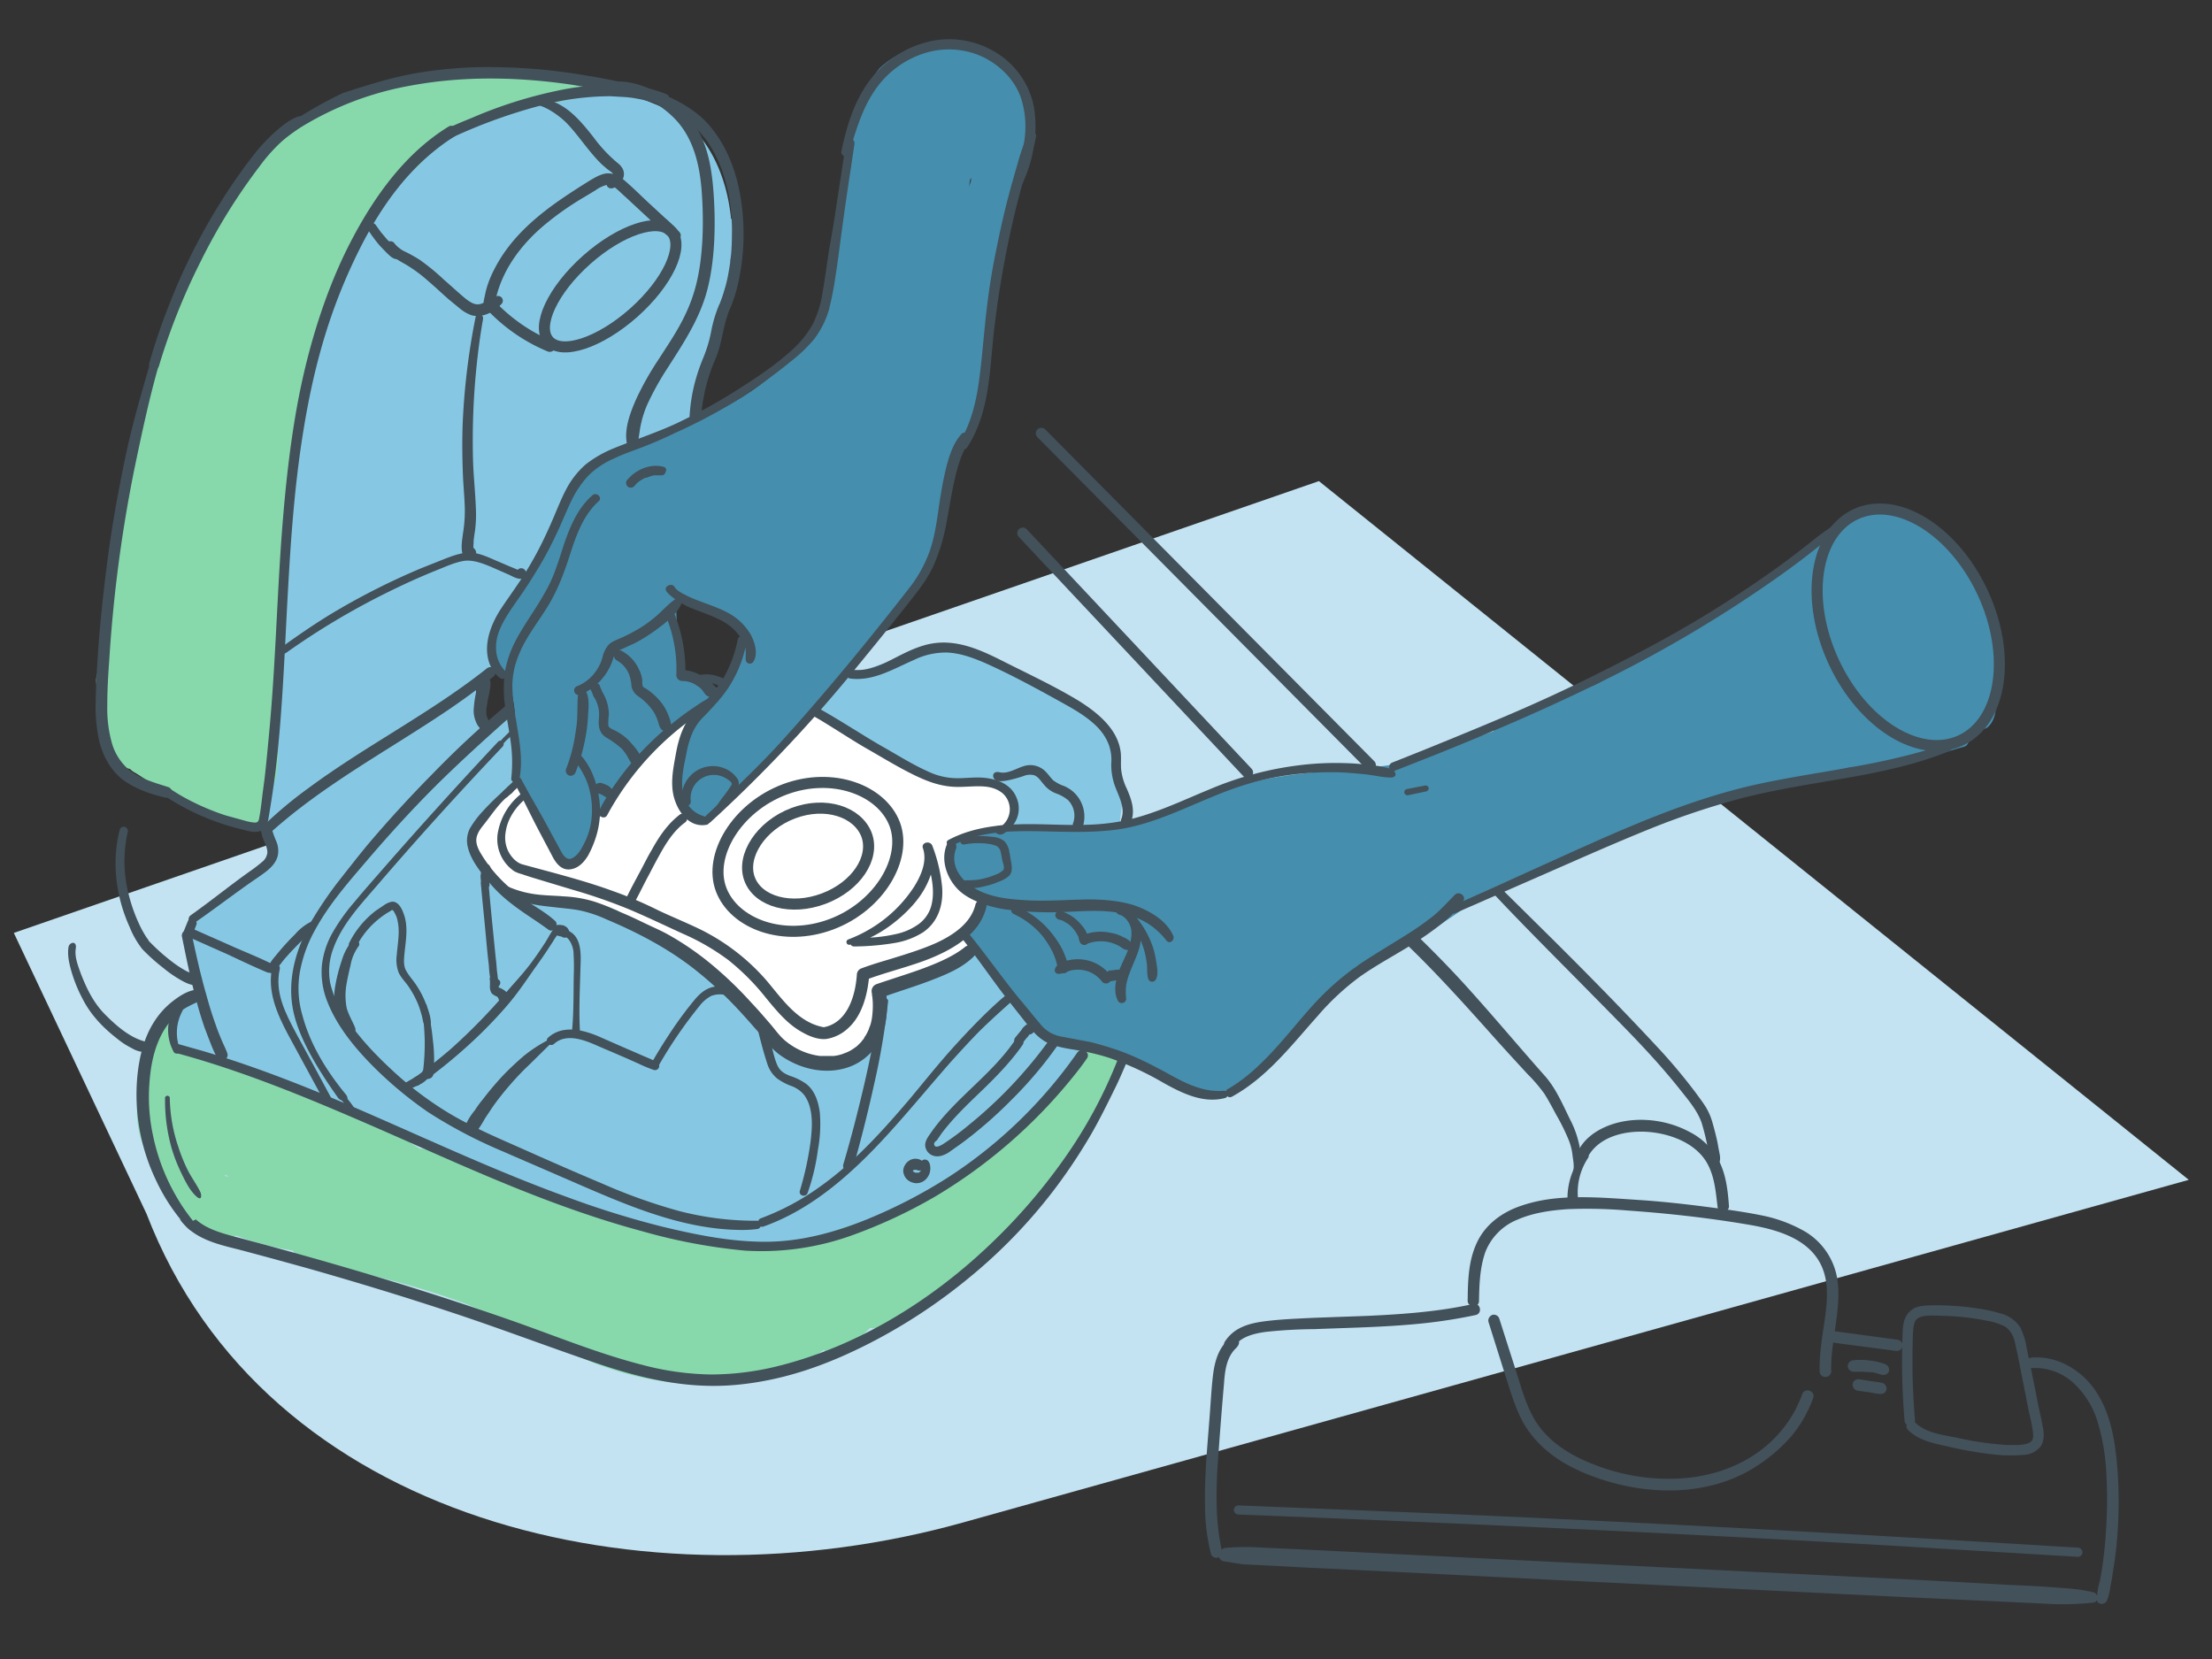 <svg xmlns="http://www.w3.org/2000/svg" viewBox="0 0 800 600"><rect x="0" y="0" width="800" height="600" fill="#333333" stroke="none"/><defs><style>.cls-1{fill:#c3e3f2;}.cls-2{fill:#86c8e4;}.cls-3{fill:#fff;}.cls-4{fill:#87d9ac;}.cls-5,.cls-9{fill:#458ead;}.cls-11,.cls-6,.cls-7,.cls-8{fill:#42515a;}.cls-10,.cls-11,.cls-7,.cls-8,.cls-9{stroke:#42515a;}.cls-10,.cls-7,.cls-8,.cls-9{stroke-miterlimit:10;}.cls-8{stroke-width:0.5px;}.cls-10,.cls-11,.cls-9{stroke-width:4px;}.cls-10{fill:none;}.cls-11{stroke-linecap:round;stroke-linejoin:round;}</style></defs><g id="Layer_11" data-name="Layer 11"><path class="cls-1" d="M53,439,5,337.4,477,174,791.6,426.7,348.4,550.6C233.3,582.8,95.9,550.5,53,439Z"/></g><g id="Layer_6" data-name="Layer 6"><path class="cls-2" d="M368.8,244.8c-11.6-5.1-15-11.4-27.9-10.6-16.9,2.3-51.7,18.6-82.4,22.5-19.1,2.4-36.7-7.1-47.3-5.8-31.3,2.6-38.3,26.5-39.1-3.9q22.1-17.1,42.8-35.8c14.2-11.2,24.8-26.1,28.6-44.1,4.3-3.1,5-11,6.2-15.9,2.9-16.3,8.6-31.2,12.6-47.1l1.2,1.5c1.4-9.1,2.9-18.2,4.2-27.3-1-.2-1.8.2-3.3.9-1.4-14.8-7.8-30.6-21.2-38.6-6.7-3.7-27.4-11.7-33.7-7.2-78-3.2-106.3,85.5-107.7,149.9q-3.3,39.1-4.3,78.4a4.5,4.5,0,0,0,2.5,4.2c.1,6.4-7.9,32.6-2.7,35.1,8.6,14.5-17.3,23.3-27.3,31-5.8,5.1,5.2,23.2-.2,28.9-1.8,1.9-3.9,2-6.1,1.2-.9,4.5-3.5,8.6-5,13.1s-3.4,9.5-3.8,14.4c28.8-10.9,70,11.8,99,22.2,23.8,21.4,58.7,34,89.8,35.3,43.6,8.2,87.1-.2,117.2-33.5,3.6-1.3,8.6-8.4,11.6-10.7,8.2,2.4,13.4-9.6,16.1-15.7,23.4-32,12.2-61.5,17.3-97.1C408.8,267,387.9,252.4,368.8,244.8Z"/></g><g id="Layer_3" data-name="Layer 3"><path class="cls-3" d="M365.2,286.6c-3.8-4.6-13.6-3.4-19.2-3.8h-1.8l-1-.2a10.9,10.9,0,0,1-.1-1.8,10.9,10.9,0,0,0-.1,1.8,24.5,24.5,0,0,1-3.7-.8l-3.1-1.1H336l-.7-.3-1.8-.9a68.5,68.5,0,0,1-6.9-4l-2.8-1.9c-.4-.3-1.4-.6-1.8-.9l-1.9-.9-1.8-1c-4.1-3.1-13.7-7.3-18-10.1-9.2-6-10.5-8.8-21.4-8s-22.1,2.7-31.4,8.9-17.8,16.9-24.8,26.2a163.2,163.2,0,0,0-9.7,13.8c-2.2,3.5-24.9-22.1-26.2-18.1-.4.1-16.4,18.3-16.7,18.6-1.8,2.1,12.8,30.5,35.4,22.6,1.5,4.5,7.4,2.6,11.8,3.7a33.1,33.1,0,0,0,5.5.7c8.4,4.4,16.7,9.2,24.8,14.1l7,5.7c3.7,3.1,7.3,6.4,10.7,9.8l4.5,4.7a1.3,1.3,0,0,0,.1.6c2.7,12,14.5,20.9,26.8,19.8a28.2,28.2,0,0,0,7-1.5c3.3.6,6.9-.3,8.5-3.6a11.3,11.3,0,0,0,.8-2.4l.7-.9a13.8,13.8,0,0,0,2.8-10.9,24.9,24.9,0,0,0-1.2-4.7c7-.8,19.4-4.4,24.7-9.5s13.4-8.4,16.5-13.3c5.1-8.2-4.1-12.9-1.9-16.5,3.2-5.4,7-10.8,9.1-16.8S369.1,291.3,365.2,286.6Z"/></g><g id="Lysere_blå" data-name="Lysere blå"><path class="cls-4" d="M389.3,381.6c-1.4,5.4-5.4,10.5-7.8,15.4a11.1,11.1,0,0,0-4.7,2.4L357.1,416c-5.7,4.9-11.3,10.2-17.5,14.5-12.6,8.6-28.3,10.1-41.9,16.5-7.2,3.4-13.2,4.9-21.4,4.4s-16.3-.8-24.2-2.5c-16.2-3.4-32.5-7.4-47.9-13.6s-32.2-16.5-50.1-19.7a9.3,9.3,0,0,0-2.3-.2,224.6,224.6,0,0,0-28.5-15.5c-11.7-5.1-24-8.8-36.4-12.4s-31.8-7-24-21.7c3.9-7.3-4.2,5.9-7.8,13.7-15.7,34.4,5.9,46,13.5,61.3,1.9,3.7,5,5,8,4.7a9.2,9.2,0,0,0,7.8,1.6l1.1-.2a107.5,107.5,0,0,0,20.4,5.4A8.4,8.4,0,0,0,111,456c18,3.8,35.9,7.9,53.2,14s32,15.2,48.4,22c26.8,11.2,60.5,13.1,85.3-3.7a8.1,8.1,0,0,0,10.6-1.7c2-2.2,4-4.3,6.2-6.3a7.7,7.7,0,0,0,5.7-1.3c35.4-23,73.3-51.3,84.9-94.4C408.4,373,392.5,370,389.3,381.6ZM81.6,425.4l-.3-.6,1.4.7Z"/><path class="cls-4" d="M214,28.7c-15.2-.8-30.5-4.4-45.6-2.8a13.5,13.5,0,0,0-9.4,1.4,4,4,0,0,0-1.2,1h-.2a51.9,51.9,0,0,0-18.7,3.3,11.7,11.7,0,0,0-3.6,2.1H135l-2.7.7-.8.3a10.7,10.7,0,0,0-4-.1c-20.9,3.4-36.6,22.5-44.6,40.9-9.1,11.6-15.7,25.5-20.7,38.7-9.1,24.1-13.4,49.9-18.7,75.1a19.4,19.4,0,0,0-.2,2.4l-1.2,5c-3.3,14.6-5.7,29.6-5.6,44.5a7.8,7.8,0,0,0-1.7,5.4,80.7,80.7,0,0,0,5.7,24.8v.2h.1l.9,2.2a7.6,7.6,0,0,0,5.5,4.3,7.2,7.2,0,0,0,1.9,1.4c8.1,4.9,15.9,12,25.1,14.4,1.6,1.3,4.1-.7,5.5.8,4.3,4.3,13.4,7.3,16.5,2.2,1.6-2.6,1-9.4,2-12.1a9.7,9.7,0,0,0,2.2-5.8l.4-5.7a8.6,8.6,0,0,0-.1-1.6c.2-7.6.5-15.1.7-22.7a11.1,11.1,0,0,0,.2-1.9q1.2-47.1,6.5-94.1c1-5.3,2-10.8,2.8-16.2a11.5,11.5,0,0,0,1.2-2.5c6-20.5,15-39.7,24.4-58.9A129.5,129.5,0,0,1,147,62.7l1.1-.6.4-.3a3.9,3.9,0,0,0,1-.8,4.6,4.6,0,0,0,2.2-1.3c2-2.2,2.2-4.2,4.3-6.2,1.4.9,5.1-4.6,6.9-5.6,16.7-8.5,34.2-9.3,52.3-13.9C220.5,32.6,219.1,29,214,28.7Z"/></g><g id="Mørkeblå"><path class="cls-5" d="M372.3,36.8C365.5,16.1,334.2,9,318,24.8c-10.6,13.3-13.2,29.6-12.4,46-2.8,18.6-2.8,42.7-18.1,55.6-10.9,15.7-31.8,24.7-50,31.5-21.2,5.1-27.4,12.6-38.2,34.9-6.3,16.6-30.1,35.2-16,52.5,5.1,12.5,2.4,26.1,4,39,5.6,7.3,7.4,14.8,11.6,23s11.8,6.4,14.3-1.4c2.1-3.7,0-8.9,2.8-11.9,7.5-12.4,30-31,36-38-7.2,8.3-6.9,20.1-7.7,30.2-.2,8.1,10.3,12.2,16,6.6,23.3-19.7,50.5-56.8,69.8-80.2,6.4-7.2,3.9,1,16.7-49.1,1.5-6,8.6-5.4,10.8-41.3C356,107.2,376.2,46.6,372.3,36.8ZM268.1,233.5c-.8,6.2-4.2,11.5-8.5,15.8-3.6-3.4-9-3.3-13-6.3-.4-9.7-2.4-17.3-2-26.5C253.3,221,272.8,220,268.1,233.5ZM351,65.9l-.6,1.7c.3-.9.2-2,.6-2.9S351.2,65.4,351,65.9Z"/><path class="cls-5" d="M719,262.9c5.2-4.8,2-15.7,1.2-21.7-1.2-9-2.3-17.8-5.1-26.5s-7.7-19.7-16.3-25.2-18-4.2-27.5-4.3c-1.3,1-2.6,0-3.8,1.1a9.2,9.2,0,0,0-2.6,5.3l-7,4.9-21.5,14.9c-6.8,4.7-13.7,9.4-20.8,13.7-5.4,3.3-12.9,5.8-17.5,10.5L584.9,242c-1.7.9-3,.4-3.7,2.2s-3.9,3.3-5.7,4l-29.7,11.5a11.8,11.8,0,0,0-5.7,4.8l-22.5,7.9a8.6,8.6,0,0,0-3.8,2.4A189.6,189.6,0,0,1,491,278c-15.8,1.3-32,2.2-47.1,7.5-7.6,2.6-14.7,6.5-22.4,9a106.1,106.1,0,0,1-22.4,4.6,177.7,177.7,0,0,1-27.3.1c-6.9-.5-13.5-.2-19.4,2.9-3.4.5-8.4,2.6-9.5,6.4s2.3,7.4,4.9,9.8h.1l.3.2a19.1,19.1,0,0,0,5.3,5.3l1.3.9c-.1.1-.1.3-.2.5h-.1l-.4.9c-.3.5.1,4.4-.1,4.9-3.6,2.4-6.2,3.5-3.4,8.5l2.3,3.9a8.5,8.5,0,0,0,3.7,3.6c2.5,4.3,5.7,9.1,8.3,13.6,4.2,7.5,9.1,12.2,16.9,15.3s14.4,3.6,21.6,5.3a40,40,0,0,1,11.3,4c3.3,2,6.2,4.7,9.5,6.6,17.3,10.1,32.2-2.7,43.1-15.5,7.6-8.9,14.6-18.9,23.4-26.8a179.7,179.7,0,0,0,42.8-23.9,11.5,11.5,0,0,0,2.7-2.7,577.5,577.5,0,0,1,53.6-21.7,9.1,9.1,0,0,0,5.2-4.3l8-2.7h.5l2.7-1,23.2-7.9c13.4-2.1,26.6-4.7,39.7-7.7,14,1.4,27.8-3.8,41.1-7.5,2.6-.7,1.3-3.7,3.9-4.4C713.5,263.9,717.6,264.2,719,262.9Z"/></g><g id="Layer_5" data-name="Layer 5"><path class="cls-6" d="M503.1,278.1a39.8,39.8,0,0,0-8.5-1.5q-4.1-.5-8.1-.6a105.8,105.8,0,0,0-16.9.8,120,120,0,0,0-32.2,8.7c-10,4.1-19.8,8.9-30.4,11.2s-20.6,1.6-31,1.4-22.8.2-33,5.7c-1.4.7-.1,2.9,1.3,2.1,9-4.8,19.2-5.4,29.1-5.3s20.5.8,30.7-.6,20.4-5.9,30.2-10.1c5-2.1,10-4.2,15.1-5.8a98.8,98.8,0,0,1,16.1-3.7,113.6,113.6,0,0,1,18.4-1.1c3.2.1,6.3.4,9.5.7s6.2,1.1,9.3,1.2S504.8,278.7,503.1,278.1Z"/><path class="cls-6" d="M671.1,184.1c-4.8,4.2-9.4,6.5-14.4,10.5s-9.7,7.6-14.7,11.2q-15.3,10.9-31.5,20.4c-10.8,6.3-22,12.1-33.2,17.7s-22.8,10.9-34.4,15.8-26.2,10.9-39.4,16.1c-1.9.8-1.1,3.7.8,3,23.7-9.2,47.2-18.9,70.2-30a469.1,469.1,0,0,0,65.5-38c5.8-4,11.5-8.2,17-12.6s11.2-8.9,16.4-13.8C674.9,183,672.6,182.8,671.1,184.1Z"/><path class="cls-6" d="M424.3,338.4c-2.3-5.2-7.7-8.5-12.8-10.5s-12.4-2.7-18.7-2.6-14.3.7-21.4.3-13.2-1.1-18.7-4.2-9.2-8.7-6.9-14.6a1.8,1.8,0,0,0-1.2-2.3,1.9,1.9,0,0,0-2.3,1.3c-2.1,5.5.2,11.8,4.1,15.8s11.1,6.4,17.3,7.3a122.4,122.4,0,0,0,21.8.9c6.9-.3,14.1-.9,20.9.7a29.2,29.2,0,0,1,8.6,3.4,27.6,27.6,0,0,1,6.9,6.3C423.1,341.7,425,339.8,424.3,338.4Z"/><path class="cls-6" d="M365.8,312.4c-.3-1.5-.5-3-.8-4.5a6.8,6.8,0,0,0-1.8-3.7,7.3,7.3,0,0,0-4-1.5,31.9,31.9,0,0,0-11.1.4c-1.5.3-.8,2.6.7,2.3a26.7,26.7,0,0,1,8-.3,14.7,14.7,0,0,1,3.5.8,3.1,3.1,0,0,1,1.6,2.2c.3,1.1.4,2.3.7,3.4s.8,2.5.2,3.2a7.7,7.7,0,0,1-2.9,1.7,25.3,25.3,0,0,1-3.6,1.2,18.5,18.5,0,0,1-4.1.7c-1.4.1-2.9,0-4.4.2a1.3,1.3,0,0,0-1.3,1.1,1.4,1.4,0,0,0,1,1.5,11.9,11.9,0,0,0,4.6.1,23.6,23.6,0,0,0,4.5-.8,21.6,21.6,0,0,0,4.5-1.5,10.9,10.9,0,0,0,3.8-2.1C366.1,315.5,366,314,365.8,312.4Z"/><path class="cls-6" d="M418.2,348.1a30.8,30.8,0,0,0-1.4-6,34.1,34.1,0,0,0-6.1-10.6c-1.2-1.5-3.3.7-2.1,2.2a27,27,0,0,1,5.1,9.6,34.5,34.5,0,0,1,1.1,5.4c.2,1.8-.1,3.9.6,5.6a1.5,1.5,0,0,0,2.6,0C419,352.5,418.5,350,418.2,348.1Z"/><path class="cls-6" d="M405.7,327.8c-2-.5-2.9,2.5-.9,3s3.6,2.6,4.2,4.8-.1,5.6-1.1,8.2-2.8,5.8-3.7,8.8-1.4,6.6.2,9.5a1.6,1.6,0,0,0,2.9-.8,21.8,21.8,0,0,1,0-5.1,25.4,25.4,0,0,1,1.4-4.7c1.2-3.3,2.9-6.4,3.6-9.8C413.4,336.3,411.7,329.3,405.7,327.8Z"/><path class="cls-6" d="M401.7,352.9a14.7,14.7,0,0,0-9.6-5.8,15.6,15.6,0,0,0-5.7.2,13.3,13.3,0,0,0-2.8,1,3.7,3.7,0,0,0-2.1,2.3,1.3,1.3,0,0,0,1.2,1.6,5.8,5.8,0,0,0,2.6-.6l1.9-.6a11.8,11.8,0,0,1,4.2-.2,10.9,10.9,0,0,1,7,4,1.9,1.9,0,0,0,2.6.6A1.8,1.8,0,0,0,401.7,352.9Z"/><path class="cls-6" d="M442.7,394.5c-6.8.6-13-2.2-18.8-5.4s-12.4-6.7-19.1-9.1c-3.4-1.2-6.8-2.2-10.3-3.1L384.4,375a14.1,14.1,0,0,1-4.5-1.5,12.6,12.6,0,0,1-3.7-3.2c-2.5-2.9-4.9-6-7.4-8.9-5.7-6.9-13.4-17.7-19.1-24.6-.5-.7-1.6-.5-2.2,0a1.7,1.7,0,0,0,.1,2.2c5.1,6.3,12.1,16.6,17.2,23l7.5,9.5c2.4,2.9,4.8,5.2,8.4,6.4s6.6,1.5,9.9,2.1a78,78,0,0,1,10.6,2.6,109.9,109.9,0,0,1,19.7,9.1c6.7,3.7,14.3,7.5,22.2,5.4C444.5,396.7,444.2,394.3,442.7,394.5Z"/><path class="cls-6" d="M526.2,323.6c-2.5,2.5-4.8,5.1-7.5,7.4a101.3,101.3,0,0,1-8.5,6.1c-6.1,3.9-12.3,7.5-18.3,11.5a96.9,96.9,0,0,0-16.1,13.9c-4.9,5.3-9.3,10.9-14.1,16.2S450.9,390,444,393.9c-1.8,1-.2,3.7,1.6,2.7,12.7-7,21.4-18.5,30.9-29.1A92,92,0,0,1,492,353.1c6-4.2,12.4-7.6,18.5-11.4a120.7,120.7,0,0,0,10.1-7,37.8,37.8,0,0,0,8.6-8.8C530.4,324.1,527.7,322.1,526.2,323.6Z"/><path class="cls-6" d="M704.4,269a250.6,250.6,0,0,1-35.2,8.5c-11.9,2.2-23.9,3.9-35.7,6.6-24.1,5.6-46.7,15.8-69.1,25.9l-39.6,17.9c-1.7.7-.3,3.1,1.4,2.4l35.4-15.5c11.4-5,22.7-10,34.3-14.7a282.5,282.5,0,0,1,34.7-11.6c11.6-2.9,23.5-4.8,35.3-6.8s26.7-4.9,39.2-10.1C706.7,271,706.1,268.4,704.4,269Z"/><path class="cls-6" d="M383.9,342.8a36.7,36.7,0,0,0-4.2-6.1A32.3,32.3,0,0,0,368,328a1.7,1.7,0,0,0-2.1.5,1.5,1.5,0,0,0,.6,2,30,30,0,0,1,10.6,8.1,34.1,34.1,0,0,1,3.6,5.7c.4.9.8,1.9,1.1,2.8s.6,2.4,1,3.5a2,2,0,0,0,2.1,1.4c.9-.2,1.9-1,1.7-2S385.1,345,383.9,342.8Z"/><path class="cls-6" d="M393.9,339.6a7.7,7.7,0,0,0-.8-1.9,10.1,10.1,0,0,0-.7-1.5,21.7,21.7,0,0,0-2.4-2.9,15,15,0,0,0-6.4-3.8,1.6,1.6,0,0,0-1.9,1.1,1.7,1.7,0,0,0,1.1,1.9l.9.3h.2l.5.2,1.5.9.4.2.2.2.3.2.3.3a8.6,8.6,0,0,1,1.3,1.4l.2.2.2.3a5.6,5.6,0,0,1,.5.8,10.2,10.2,0,0,1,.8,1.5v.2a4.3,4.3,0,0,1,.1.5l.3.8a1.7,1.7,0,0,0,2.9.7A2,2,0,0,0,393.9,339.6Z"/><path class="cls-6" d="M406,338.8a15.2,15.2,0,0,0-4.7-1.5,16.7,16.7,0,0,0-9.6.9,1.8,1.8,0,0,0-1.2,2.1,1.8,1.8,0,0,0,2.2,1.2,14.4,14.4,0,0,1,7.7-.9,14.6,14.6,0,0,1,3.7,1.2,10.8,10.8,0,0,1,1.8,1.1,3.7,3.7,0,0,0,2.3.7,1.3,1.3,0,0,0,1.3-1.3C409.4,340.4,407.5,339.5,406,338.8Z"/><path class="cls-6" d="M367.6,288.4c-2.1-5.2-7.9-7-13.1-7.2-3.2-.1-6.5.4-9.7.2a24.6,24.6,0,0,1-9.2-2.4c-5.8-2.6-11.3-6.1-16.8-9.2s-15.6-9.7-22.5-13.5a1.7,1.7,0,0,0-1.7,2.9c5.6,3.2,13.2,8.3,18.8,11.5s10.8,6.4,16.4,9.2,10.7,4.7,16.7,4.7,11.7-1.3,16.1,2.3a7.7,7.7,0,0,1-.3,11.8c.7-.6-4.4.2-2.3,2.3s4-.4,4.7-.9A9.8,9.8,0,0,0,367.6,288.4Z"/><path class="cls-6" d="M271.5,229.5a21,21,0,0,0-7.4-7.4c-3.4-2-7.2-3.2-10.8-4.6a47.7,47.7,0,0,1-5.2-2.2c-1.5-.8-3.3-1.6-4.2-3.1s-4-.2-2.9,1.6,5.6,4.7,8.7,6,6.9,2.5,10.1,4.1a19.4,19.4,0,0,1,7.6,6,12.8,12.8,0,0,1,2.1,4.2c.4,1.5.1,3,.2,4.5a1.5,1.5,0,0,0,2.7.8C274.3,236.5,273,232.3,271.5,229.5Z"/><path class="cls-6" d="M266.8,231.3a44.8,44.8,0,0,1-5.5,14.5,45.4,45.4,0,0,1-4.6,6c-1.8,2-3.8,3.8-5.7,5.7-3.8,4.2-5.5,9.3-6.5,14.8s-2.3,11.4-.5,16.9,5.9,10.1,11.5,9.1c1.5-.2,1.3-2.6,0-2.9a10.3,10.3,0,0,1-5.2-2.6,11.5,11.5,0,0,1-3.1-5.2c-1.3-5.1.2-10.8,1.2-15.9a31.6,31.6,0,0,1,2.1-6.8,19,19,0,0,1,4.4-6.1c3.4-3.6,6.7-7,9.3-11.3a44.5,44.5,0,0,0,5.8-15.3C270.4,230.1,267.2,229.2,266.8,231.3Z"/><path class="cls-6" d="M266.8,281.8a10.7,10.7,0,0,0-3-3,11.2,11.2,0,0,0-14.9,2.7,11.7,11.7,0,0,0-2.3,8.9,1.7,1.7,0,0,0,2,1.1,1.7,1.7,0,0,0,1.2-2,8.4,8.4,0,0,1,12.6-8.1,9.1,9.1,0,0,1,1.6,1.1c.7.6.9,1,.3,1.8a44.8,44.8,0,0,1-3.2,4.4l-1.6,2.3a17.7,17.7,0,0,0-1.6,2.2,1.2,1.2,0,0,0,1.8,1.4,15.6,15.6,0,0,0,1.6-2l1.6-2.2,3.2-4.3C267.1,284.8,267.6,283.3,266.8,281.8Z"/><path class="cls-6" d="M347.8,156.9c-3.3,3.6-4.8,8.8-5.9,13.5s-1.9,9.8-2.6,14.7-1.5,9.9-3.2,14.6a48.5,48.5,0,0,1-7.9,13.8c-14.2,18.2-28.8,36-44.2,53.1-8.6,9.7-19.6,20-29.1,28.8-1.3,1.3.7,3.2,2,2a525.3,525.3,0,0,0,49.4-51.8c7.3-8.9,14.6-17.8,21.8-26.9,3.4-4.3,6.9-8.6,9.3-13.6a67.1,67.1,0,0,0,4.6-14.4c1.1-5.5,1.9-11,3.1-16.5a72.7,72.7,0,0,1,2.2-8c.9-2.6,2.3-5.1,3.3-7.7A1.7,1.7,0,0,0,347.8,156.9Z"/><path class="cls-6" d="M371.9,48.2A77.1,77.1,0,0,0,368,59.3c-1.1,3.8-2.2,7.6-3.2,11.4-2,7.5-3.6,15.1-5.1,22.7s-2.6,15.6-3.4,23.4-1.3,14.4-2.3,21.5-2.9,15.2-7.1,21.8c-1.2,1.8,1.7,3.5,2.9,1.7,7.8-12,8.1-26.6,9.5-40.4a361.8,361.8,0,0,1,8.2-46.3c1.1-4.3,2.2-8.6,3.5-12.9s2.9-8.4,3.7-12.8C375,47.8,372.7,46.5,371.9,48.2Z"/><path class="cls-6" d="M307.9,50.2a1.6,1.6,0,0,0-1.9,1.1l-4.2,27.6c-.7,4.6-1.6,9.1-2.3,13.7s-1.2,8.7-2,13a37.5,37.5,0,0,1-3.7,11.9,36,36,0,0,1-7.4,9.1c-6,5.5-13,10.1-19.9,14.5a204.3,204.3,0,0,1-22,12.1c-7.4,3.4-15.1,5.9-22.7,9a42.4,42.4,0,0,0-9.9,5.7,31.1,31.1,0,0,0-7.1,9c-1.8,3.4-3.2,7-4.7,10.5s-3.5,7.9-5.5,11.7-4.2,7.5-6.6,11.1-4.8,6.9-7.1,10.4c-3.8,6-6.6,13.9-3.3,20.7a10.4,10.4,0,0,0,3.1,3.8c1.5,1.3,3.6-.8,2.2-2.2a11.9,11.9,0,0,1-3.5-8.6c-.1-3.6,1.3-7,3.1-10.2s4.5-6.8,6.8-10.2,4.6-7.1,6.7-10.7,4.1-7.6,5.9-11.5,3-7,4.7-10.5a36.3,36.3,0,0,1,6.3-9.3,30.1,30.1,0,0,1,9.2-6.1c3.5-1.7,7.2-2.9,10.8-4.3s7.5-3.1,11.2-4.9A198.3,198.3,0,0,0,266,145.1a200.4,200.4,0,0,0,19.9-14.3,54.3,54.3,0,0,0,8.5-8.1,32.7,32.7,0,0,0,5.4-10.7,121.6,121.6,0,0,0,2.4-12.3c.7-4.5,1.3-9.1,1.9-13.7q1.8-13.5,3.9-27c.3-2.3.7-4.6,1-6.8A1.7,1.7,0,0,0,307.9,50.2Z"/><path class="cls-6" d="M214.3,179.1c-5.1,4.4-7.8,10.6-10,16.8-1.1,3.2-2,6.4-3.2,9.6a49.2,49.2,0,0,1-4.3,9.3c-3.5,6.3-8,12-11.1,18.5a38,38,0,0,0-3.2,10.4,48.3,48.3,0,0,0,.1,11.4c.6,4.4,1.5,8.8,2.1,13.2a53,53,0,0,1,.2,13.2c-.2,1.7,2.6,2,2.9.4,1.6-7.6-.3-15.5-1.4-23a62,62,0,0,1-1.1-11.4,29.6,29.6,0,0,1,2.3-10.6c2.6-6.6,7.2-12.1,10.8-18.1s5.8-12.2,7.9-18.7,4.7-13.9,10.2-18.8C218,180,215.8,177.8,214.3,179.1Z"/><path class="cls-6" d="M216.5,287.6c-.9-5.4-3.1-11.2-7.1-15.1-1.1-1.1-3.2.4-2.2,1.7,2.7,3.5,5,7.2,6,11.5a29.4,29.4,0,0,1,.3,13.2,26.1,26.1,0,0,1-2.2,6.1c-1,2-2.2,4.2-4.2,5.3s-3.3-.7-4.3-2.6l-4.4-8.1c-3.2-6-6.7-11.8-9.9-17.8-.8-1.6-3.2-.2-2.4,1.4,3.2,6,6.1,12.2,9.3,18.2l4.7,8.9c1.3,2.3,3.2,4.5,6.2,4.1s5-2.7,6.4-5a37.5,37.5,0,0,0,2.9-6.9A31.3,31.3,0,0,0,216.5,287.6Z"/><path class="cls-6" d="M212.2,250.6c-.5-1.3-2.6-1.6-3,0s-.3,4.7-.4,7.1a40.2,40.2,0,0,1-.6,6.9,57.9,57.9,0,0,1-3.5,13.6,1.9,1.9,0,0,0,1.2,2.3,1.9,1.9,0,0,0,2.3-1.3,67.4,67.4,0,0,0,3.8-14,55.1,55.1,0,0,0,.7-7.1C212.9,255.7,213.1,253,212.2,250.6Z"/><path class="cls-6" d="M244.5,216.5c-2.8,1.9-5,4.5-7.6,6.7a45.2,45.2,0,0,1-8.2,5.5,42.5,42.5,0,0,1-4.3,2.1c-1.5.7-3.1,1.2-4.3,2.4a10.5,10.5,0,0,0-2.2,4.5,14.2,14.2,0,0,1-1.7,4,15.2,15.2,0,0,1-7.3,6.4,1.6,1.6,0,0,0,.8,3.2,20.1,20.1,0,0,0,7.6-5.3,20.6,20.6,0,0,0,4.6-8.3,4.9,4.9,0,0,1,2.9-2.9l4.8-2.2a59.7,59.7,0,0,0,8.6-5.5c3.1-2.3,6.6-5.1,8.2-8.6C247,217.3,245.8,215.7,244.5,216.5Z"/><path class="cls-6" d="M228.5,269a18.8,18.8,0,0,0-6.1-4.8c-.9-.5-2.2-.8-2.4-1.9a26.1,26.1,0,0,1,.2-3.9,15.7,15.7,0,0,0-2.4-8.2c-1.2-2-4.3-.2-3.1,1.7a11.7,11.7,0,0,1,1.9,7.9c-.2,2.8,0,5.2,2.6,6.9a33,33,0,0,1,5.7,4.1,19.4,19.4,0,0,1,2.1,2.9,15.2,15.2,0,0,0,2.2,3.4,1.8,1.8,0,0,0,2.9-1.2C232.3,273.4,230,270.7,228.5,269Z"/><path class="cls-6" d="M221.9,286.5a1.1,1.1,0,0,0-.3-.7l-.5-.6a4.4,4.4,0,0,0-1.5-1.2l-1.2-.5-.8-.3a2.3,2.3,0,0,0-1.6.2,1.9,1.9,0,0,0-.9,1.2,1.9,1.9,0,0,0,.2,1.5,1.8,1.8,0,0,0,1.2.9l.9.3,1.1.6.6.4.7.3h1.1a1.6,1.6,0,0,0,1-1.1A1.7,1.7,0,0,0,221.9,286.5Z"/><path class="cls-6" d="M242,259.4a20.9,20.9,0,0,0-1.9-4,22.6,22.6,0,0,0-6.4-6.3c-.5-.3-1.1-.5-1.3-1.1a5.9,5.9,0,0,1-.1-1.9,12.1,12.1,0,0,0-1.3-4.2,14.3,14.3,0,0,0-6-6.4,1.9,1.9,0,0,0-2,3.3,10,10,0,0,1,4.7,5.6,16.8,16.8,0,0,1,.7,3.9,5.8,5.8,0,0,0,2.4,3.5,20.6,20.6,0,0,1,5.5,5.5,15,15,0,0,1,1.6,3.4c.5,1.4.6,3.1,2.3,3.7a2,2,0,0,0,1.7-.4C243.3,262.8,242.5,260.8,242,259.4Z"/><path class="cls-6" d="M253.5,244.3a13.8,13.8,0,0,0-5.6-1.9,55.9,55.9,0,0,0-3.7-19.7c-.9-2.3-3.9-1.3-3,1a50.2,50.2,0,0,1,3.4,20.6,2.2,2.2,0,0,0,2.2,2,9,9,0,0,1,5.3,1.7,7.4,7.4,0,0,1,1.9,1.6c.8,1,1.1,2,2.5,2.4a2.2,2.2,0,0,0,2.6-1.4C260,248.2,255.3,245.4,253.5,244.3Z"/><path class="cls-6" d="M256.7,252.4a27.4,27.4,0,0,0-4.9,2.9c-1.6,1-3.1,2.1-4.6,3.2s-5.9,4.5-8.7,7a103.5,103.5,0,0,0-15,16.7,93.2,93.2,0,0,0-6.8,10.8c-1.1,2,1.9,3.7,2.9,1.8a104.2,104.2,0,0,1,28.2-33l4.9-3.5a62.2,62.2,0,0,0,5.4-3.5C259.2,254,258,251.9,256.7,252.4Z"/><path class="cls-6" d="M248.3,295.1a1.8,1.8,0,0,0-2.3-.6c-4.5,3.4-7.6,8-10.3,12.9-1.5,2.5-2.8,5.2-4.2,7.8s-3.3,6.1-4.8,9.2,1.8,3.5,2.9,1.7,3-5.8,4.5-8.6,2.7-5.2,4.1-7.7c2.5-4.6,5.3-9.2,9.5-12.3A1.8,1.8,0,0,0,248.3,295.1Z"/><path class="cls-6" d="M200.7,333c-3.2-2.9-7-5-10.6-7.4a61.7,61.7,0,0,1-9.1-7.7,49.9,49.9,0,0,1-7.2-9.4c-1-1.7-1.9-3.8-1.4-5.8s1.8-3.5,3-5c2.8-3.6,5.6-7.9,9.3-10.5,1.8-1.2,3.7-6.1,2-4.9a92.8,92.8,0,0,0-13,12.1,33.9,33.9,0,0,0-3.8,5.3,9.7,9.7,0,0,0-.7,6.7c1,4.3,4,8.2,6.7,11.5a50.1,50.1,0,0,0,9.3,9.1c4.2,3.3,8.8,6,13.1,9.2C200.1,337.6,202.4,334.5,200.7,333Z"/><path class="cls-6" d="M201.1,334.9c-1.6,1.7-2.7,4.1-4,6.1s-2.7,4.1-4.1,6c-2.9,4.1-6.3,7.7-9.5,11.4a215.9,215.9,0,0,1-20.6,21.1q-6.3,5.4-12.9,10.2c-1.6,1.2-.1,3.9,1.5,2.7a186,186,0,0,0,23.1-19.3c3.6-3.6,7-7.2,10.2-11.1s5.9-8,8.8-12.1c1.6-2.2,3.2-4.5,4.7-6.8s1.6-2.4,2.3-3.6a14.8,14.8,0,0,0,2-3.7A.9.9,0,0,0,201.1,334.9Z"/><path class="cls-6" d="M205.7,336.7c-1.4-.7-2.7,1.4-1.2,2.1s2.7,3.3,2.9,5.4a88.1,88.1,0,0,1,.1,8.9c-.1,6.8,0,13.8-.7,20.6-.2,1.9,3.1,1.9,3,0-.5-7.5-.1-15,.1-22.5C210,346.5,210.9,339.2,205.7,336.7Z"/><path class="cls-6" d="M237.5,384.1c-1.8-1-3.7-1.7-5.5-2.5l-5.1-2.2-10.7-4.7c-5.8-2.4-13.1-4.1-18.2.8a1.6,1.6,0,0,0,2.2,2.2c4.6-4.4,11.6-1.4,16.5.8l9.8,4.2,4.7,2.1a45.5,45.5,0,0,0,5.1,2.1A1.5,1.5,0,0,0,237.5,384.1Z"/><path class="cls-6" d="M274.6,366.3c-4.7-4.3-11-11.6-17.9-9-3.2,1.2-5.2,3.9-7.2,6.4s-4.5,5.9-6.5,8.9-4.7,7.2-6.8,10.9a1.3,1.3,0,0,0,2.3,1.4A160.9,160.9,0,0,1,253,363.8a13.2,13.2,0,0,1,4.2-3.6,8.8,8.8,0,0,1,5.3-.3c4,.9,7.1,3.8,9.9,6.6S276.1,367.6,274.6,366.3Z"/><path class="cls-6" d="M296.5,402.4c-.5-3.8-1.7-7.8-4.8-10.3a20.4,20.4,0,0,0-5.7-2.9c-1.9-.7-3.7-1.6-4.7-3.6s-1.7-5.1-2.3-7.6-1.5-6-2.3-9a1.7,1.7,0,0,0-3.3.9c1.3,4.9,2.5,10,4.1,14.8A11.2,11.2,0,0,0,281,390a20.7,20.7,0,0,0,5.3,2.8,10.6,10.6,0,0,1,4.6,3.3,13.3,13.3,0,0,1,2.1,4.7c1,4.1.6,8.4.1,12.5a113.6,113.6,0,0,1-3.8,17.3c-.6,1.9,2.2,2.6,2.8.8a76,76,0,0,0,3.7-15.5A50.8,50.8,0,0,0,296.5,402.4Z"/><path class="cls-6" d="M363.1,360.5c-6,5-13.5,12.9-18.8,18.8s-10.3,12.2-15.4,18.3C319.2,409,309,420.3,296.8,429a90.1,90.1,0,0,1-21.6,11.6c-1.8.6-1,3.6.9,3,14.1-5,26-14.2,36.6-24.6s21-23.4,31.4-35.2c3-3.3,6-6.6,9.1-9.8s8.7-8.3,12.1-11.3C366.8,361.3,364.6,359.3,363.1,360.5Z"/><path class="cls-6" d="M273.8,441.5a109.7,109.7,0,0,1-28.5-3.6,203,203,0,0,1-27.4-9.8c-9.3-3.9-18.4-7.9-27.6-12s-18.3-7.9-26.9-12.9a123,123,0,0,1-21.3-15.9c-6.4-5.9-12.7-12.5-17.4-19.9a35,35,0,0,1-5.3-12,23.2,23.2,0,0,1,1.2-12.5c3.1-8.5,9.5-15.4,15.3-22.1,13.2-15.4,26.9-30.6,40.8-45.4l5.1-5.4c1.1-1.2-.6-2.9-1.7-1.7q-21.4,22.8-42,46.4c-3.3,3.8-6.7,7.6-9.9,11.5a69.8,69.8,0,0,0-7.8,10.9,30.8,30.8,0,0,0-4,12.2,28.9,28.9,0,0,0,2,13c3.3,8.4,9.2,15.8,15.5,22.3a141.1,141.1,0,0,0,20.9,17.6,173.8,173.8,0,0,0,26.3,13.9l28.6,12.4c18,7.8,36.9,15.8,56.8,16.3a44.1,44.1,0,0,0,7.3-.3C275.7,444.3,275.8,441.5,273.8,441.5Z"/><path class="cls-6" d="M185.5,255.5a2,2,0,0,0-2.9,0,346.8,346.8,0,0,0-25.9,24.1c-8.3,8.4-16.3,17.1-23.9,26.1-3.7,4.5-7.3,9.1-10.9,13.7a144.8,144.8,0,0,0-9.3,13.8c-5.3,9.5-8.6,20.1-6.8,31s9.5,23,16.5,32.9c1.1,1.6,5,1.3,2.6-1.5-6.8-8.3-12.7-17.8-15.5-28.3a34.6,34.6,0,0,1-.9-16,48.9,48.9,0,0,1,5.3-14.7c5.2-9.7,12.7-18.1,19.8-26.4s15.3-17.3,23.4-25.4,18.8-17.9,28.5-26.4A2.1,2.1,0,0,0,185.5,255.5Z"/><path class="cls-6" d="M389.6,380.7a169,169,0,0,1-47,45.3,184.3,184.3,0,0,1-29.3,15.1c-11.7,4.7-23.9,8-36.6,8s-25.4-2.6-37.7-5.6A328.6,328.6,0,0,1,205.3,433c-22.4-8.1-44.1-18-65.9-27.6S95.8,386.7,73,380l-8.5-2.4a1.7,1.7,0,0,0-.9,3.2c23.4,6.3,45.8,15.5,68,25.1s44,19.8,66.6,28.3c11.2,4.2,22.5,8,34.1,11.1a204,204,0,0,0,37.1,7,96.5,96.5,0,0,0,38.1-5.3,183.2,183.2,0,0,0,30.8-14.3,186.8,186.8,0,0,0,49.9-43.4c1.7-2.1,3.4-4.3,4.9-6.5S391.1,378.5,389.6,380.7Z"/><path class="cls-6" d="M407.5,285.2a21,21,0,0,1-1.9-6c-.4-2.4,0-4.9-.3-7.3-1.1-8.3-8.4-14.2-15.1-18.4-8.9-5.4-18.4-9.8-27.7-14.5s-18.3-8.5-28.3-5.6-16.7,10-26.3,8.8c-1.8-.3-2.3,2.9-.5,3.2,8.4,1.1,15.7-3.5,23.1-6.7a26.3,26.3,0,0,1,12-2.7c4.8.2,9.4,1.9,13.8,3.8,9.4,4.2,18.4,9.1,27.4,14.1,6.5,3.6,14.5,8,17.3,15.4a16.3,16.3,0,0,1,.9,6.9,22.9,22.9,0,0,0,1.1,7.4c1.3,3.9,4.2,8.5,2.5,12.7-.8,1.9,2.5,3.4,3.4,1.4C410.7,293.4,409.3,289.3,407.5,285.2Z"/><path class="cls-6" d="M154.1,363.2a31.9,31.9,0,0,0-3.2-6.4c-1.2-2-3-3.8-4.1-5.9s-.6-4.9-.4-7.2c.5-4.3,1.2-9-.4-13.2-.6-1.8-1.9-4.5-4.2-4.4a7.3,7.3,0,0,0-3.1,1.4l-2.7,1.8a33.3,33.3,0,0,0-9.7,11.7c-.8,1.7,1.7,3.2,2.5,1.5a30.5,30.5,0,0,1,7.3-9.4,29.5,29.5,0,0,1,5.1-3.6c.4-.3.6-.5,1-.2a7.5,7.5,0,0,1,.7,1.2,8,8,0,0,1,.9,2.6c.9,4,0,8.2-.3,12.2a13.1,13.1,0,0,0,.7,6.5c.9,1.9,2.5,3.4,3.7,5.2a35.5,35.5,0,0,1,3.4,6.4,33.8,33.8,0,0,1,1.1,3.4c.4,1.2.5,2.6,1,3.8a1.2,1.2,0,0,0,2.4-.4C155.9,367.9,154.9,365.3,154.1,363.2Z"/><path class="cls-6" d="M180.3,354.3c-.3-.2-.3-.7-.3-1.1l-.3-2.3c-.1-1.4-.2-2.9-.4-4.3l-.9-9c-.6-6-1.2-12-1.7-18-.2-1.7-3-1.8-2.8,0,.6,6.6,1.3,13.2,1.9,19.8.3,3.3.6,6.5,1,9.7a39.1,39.1,0,0,0,.5,4.8,3.4,3.4,0,0,0,1.6,2.8C180.4,357.7,181.8,355.2,180.3,354.3Z"/><path class="cls-6" d="M382.3,375.1a1.8,1.8,0,0,0-2.5.6,160.8,160.8,0,0,1-29.7,31.4,100.7,100.7,0,0,1-8.6,6.4c-.6.4-2.9,1.9-3.5.8s.6-1.6.9-2l1.5-2.2c4.1-5.5,9.1-10.3,14.1-15.1s11-10.8,15.4-17.2c1.1-1.7-1.6-3.3-2.8-1.6-8.4,12.4-21.4,20.8-30.1,33-1,1.5-2.4,3.1-2.4,5a4.2,4.2,0,0,0,3,3.8c1.9.6,3.9-.2,5.5-1.2l4.8-3.4a154.4,154.4,0,0,0,17.8-15.5,145.2,145.2,0,0,0,17.2-20.4A1.7,1.7,0,0,0,382.3,375.1Z"/><path class="cls-6" d="M374,371.8a2.3,2.3,0,0,0-1.4-1.3,2.1,2.1,0,0,0-1.1,0,1.8,1.8,0,0,0-.9.6,6,6,0,0,0-.8.8l-.3.5-2.2,2.7a1.7,1.7,0,0,0,0,2.4,1.6,1.6,0,0,0,1.2.4,1.4,1.4,0,0,0,1.1-.4l1.7-2.1a3.9,3.9,0,0,0,.8-1l.3-.3h.1A1.8,1.8,0,0,0,374,371.8Z"/><path class="cls-6" d="M330.2,423.1Z"/><path class="cls-6" d="M330.9,422.6h0Z"/><path class="cls-6" d="M336.4,421.7a3.3,3.3,0,0,0-.8-1.9,1.7,1.7,0,0,0-1.8-.3l-.4.3c-.1,0-.1,0-.1-.1a4.2,4.2,0,0,0-4.7.2,4.8,4.8,0,0,0-1.7,2.3,3.6,3.6,0,0,0,0,2.5,4.4,4.4,0,0,0,1.7,2.3,5.4,5.4,0,0,0,2.4.9,4.8,4.8,0,0,0,4.5-2.2,5,5,0,0,0,.9-2.3A4.8,4.8,0,0,0,336.4,421.7Zm-3.5,1.8h0l-.2.3h-.1l-.3.3H331l-.3-.2h-.2l-.2-.3h-.1a.3.3,0,0,1-.1-.2h.1l.2-.2h.1c-.1,0-.2,0,0-.1h0a.1.1,0,0,0,.1-.1.1.1,0,0,1-.1.1h1a1.8,1.8,0,0,0,1.4.2h.1v.4A.3.3,0,0,0,332.9,423.5Z"/><path class="cls-6" d="M330.5,422.8h0Z"/><path class="cls-6" d="M330.2,423.2h0Z"/><path class="cls-6" d="M384.9,284.3a13.9,13.9,0,0,1-4-2.1c-1-1-1.8-2.2-2.8-3.2a7.7,7.7,0,0,0-7.9-1.9c-2.7.8-5.7,2.9-8.7,2.2s-2.9,2.6-.8,3.1,6.3-.7,9.4-1.7a6.1,6.1,0,0,1,4-.3c1.5.6,2.4,2.2,3.4,3.3a10.4,10.4,0,0,0,4.3,3.2,14.1,14.1,0,0,1,4.5,2.5,8,8,0,0,1,1.8,8.3c-.8,2.2,2.9,3.3,3.6,1A12,12,0,0,0,384.9,284.3Z"/><path class="cls-6" d="M162.2,45.8c-15.8,9.7-27,25.5-35.4,41.7s-14.5,35.3-18.3,53.9-5.8,39.2-7.1,59-2,42.7-4,64c-.5,5.4-1,10.8-1.6,16.2-.3,2.6-.7,5.2-1,7.8s-.6,5.1-1.1,7.7c-.2.9-.5,1.4-1.5,1.4a16.1,16.1,0,0,1-3.7-.7l-6.9-1.9a88,88,0,0,1-13.5-5.7c-2.1-1.1-4.1-2.3-6.1-3.6s-3.4,1.7-1.6,2.8a87.3,87.3,0,0,0,26.8,11.5c2.1.5,4.8,1.5,7,.6s2.7-3.1,3-5.1c.9-5.3,1.7-10.7,2.4-16.1,2.6-21.5,3.3-43.3,4.5-64.9s2.6-40.8,6-60.9,8.3-37.9,16.2-55.5S144,64.6,158.7,53.3c1.8-1.4,3.7-2.7,5.6-3.9S164.5,44.4,162.2,45.8Z"/><path class="cls-6" d="M107.7,42.2c-3.1,1.1-5.8,3.4-8.3,5.6a63.5,63.5,0,0,0-6.7,7,198.8,198.8,0,0,0-12,16.9,217.3,217.3,0,0,0-19,37.2A219.1,219.1,0,0,0,54,131.3c-.7,2.3,2.9,3.2,3.5,1A232.8,232.8,0,0,1,72.6,94.5,211.2,211.2,0,0,1,94,60a60.6,60.6,0,0,1,7.1-8.1c2.6-2.5,5.6-4.4,8.4-6.6S109.4,41.5,107.7,42.2Z"/><path class="cls-6" d="M241.1,34.1a38.3,38.3,0,0,0-7.5-2.3q-3.7-1.1-7.5-1.8c-5.1-1.1-10.2-2.1-15.3-2.9a203.1,203.1,0,0,0-31.1-2.8,148.6,148.6,0,0,0-20.2.9c-13.4,1.4-22.3,4.2-35.4,8.4a150.9,150.9,0,0,0-25,15,1.7,1.7,0,0,0,1.6,2.9A113.6,113.6,0,0,1,148.3,31c19.2-3.6,39-3.2,58.2-.4,5.6.9,11.2,1.9,16.7,3l8.4,1.9a63.9,63.9,0,0,0,8.7,1.8C241.9,37.4,242.7,34.7,241.1,34.1Z"/><path class="cls-6" d="M61,284.7c-4.7-1.5-9.5-2.8-13.6-5.7a19.8,19.8,0,0,1-7-10.5,46.8,46.8,0,0,1-1.6-13.4c0-5.4.3-10.8.7-16.1a507,507,0,0,1,9.1-69.4c2.7-12.9,5.4-25.8,9.1-38.5.6-2-2.6-2.8-3.1-.8-3.4,11.6-6.8,23.3-9.3,35.2s-4.6,23.5-6.2,35.4-2.9,23.8-3.7,35.8c-.4,5.7-.7,11.3-.8,17a58.1,58.1,0,0,0,1.3,14.4c1.3,5.1,3.8,10,7.9,13.4s10.4,5.7,16.1,7A2,2,0,0,0,61,284.7Z"/><path class="cls-6" d="M404.4,382.8a167.9,167.9,0,0,1-19.9,36.8,208.4,208.4,0,0,1-27.3,31.3c-21.1,19.9-47.2,36-75.6,43.1a100.7,100.7,0,0,1-24.4,3.1,102,102,0,0,1-24.6-3.4c-16.5-4.2-32.3-10.8-48.4-16.4C151.3,465.8,118,456,84.3,447.1c-4.8-1.3-9.8-2.8-13.5-6.1a4.9,4.9,0,0,1-5,.3l-.8-.4a19.2,19.2,0,0,0,1.8,2.2c5,5.3,12.6,7.1,19.5,8.8q13.2,3.5,26.4,7.2c17.5,5,34.9,10.3,52.3,16.1s33.9,12.1,51,17.9,33.4,9.4,50.8,7.7,32.8-7.4,47.7-15a199.9,199.9,0,0,0,36-23.7A189.1,189.1,0,0,0,380.7,431a194.8,194.8,0,0,0,12.2-17.9c3.8-6.2,7-12.7,10.2-19.2,1.6-3.2,3-6.5,4.4-9.8A1.7,1.7,0,1,0,404.4,382.8Z"/><path class="cls-6" d="M98.1,348.5c-4.6-2.3-9.5-4.2-14.2-6.3l-14.2-6.3a1.7,1.7,0,0,0-2.3.6,1.8,1.8,0,0,0,.6,2.3l14.4,6.4c4.7,2.2,9.5,4.5,14.3,6.5C98.6,352.4,99.8,349.3,98.1,348.5Z"/><path class="cls-6" d="M99.8,304a40.5,40.5,0,0,1-1.7-4.9c-.4-1.2-2.3-1.7-3-.4-1.8,3.5,1.6,6.2,1.6,9.6a4.9,4.9,0,0,1-2,3.5,48.7,48.7,0,0,1-4.3,3.3C83.2,320.2,76.2,325.9,69,331c-1.6,1.1-.6,4.1,1,3,7.7-5.3,15.8-11.6,23.5-16.8,2.8-2,6.2-4.2,7-7.9A8.8,8.8,0,0,0,99.8,304Z"/><path class="cls-6" d="M82.2,380.9c-.6-1.7-1.5-3.4-2.2-5.1s-1.4-3.4-2-5.2c-1.3-3.6-2.4-7.2-3.4-10.9-2.1-7.2-3.7-14.6-5.3-22-.5-2.3-3.9-1.3-3.5,1,1.5,7.4,3,14.9,5,22.3.9,3.6,2,7.2,3.2,10.7.7,1.8,1.3,3.5,2,5.2a47.5,47.5,0,0,0,2.5,5.6C79.7,384.4,83,383.2,82.2,380.9Z"/><path class="cls-6" d="M120,397.5c-4.2-7.9-8.6-15.8-12.8-23.6s-7.9-15.2-6-23.5c.3-1.7-2.3-2.5-2.7-.7-2,8.6,1.7,17,5.7,24.5l13.4,24.7C118.5,400.5,120.9,399,120,397.5Z"/><path class="cls-6" d="M245.7,83.9a48.1,48.1,0,0,0-5.1-5l-5.2-4.8c-3.4-3.1-6.7-6.5-10.2-9.4a8.2,8.2,0,0,0-5.8-2c-2.3.3-4.2,1.5-6.1,2.6-3.7,2.3-7.3,4.6-10.9,7.1-6.9,4.8-13.5,10.3-18.6,17a53,53,0,0,0-6.1,10.2,34.9,34.9,0,0,0-2,5.7l-.6,2.8c-.3,1.4-.4,2.3.6,3.4a63.5,63.5,0,0,0,22.6,15.7,2.2,2.2,0,0,0,2.6-1.5,2.1,2.1,0,0,0-1.5-2.5,60.8,60.8,0,0,1-20.3-14.1c2.2-11,9-20.2,17.3-27.3a106.7,106.7,0,0,1,15.2-10.7l3.8-2.3a11.7,11.7,0,0,1,4.4-2,3.3,3.3,0,0,1,2.7,1.1c1.4,1.1,2.6,2.4,3.9,3.5l8.4,7.8a88.2,88.2,0,0,0,8.6,7.6,1.9,1.9,0,0,0,2.4-.5A1.8,1.8,0,0,0,245.7,83.9Z"/><path class="cls-6" d="M223.2,58.8a52.2,52.2,0,0,1-8.5-9.1c-4.8-6.1-10.2-12.7-18.3-13.9a14.2,14.2,0,0,0-11.6,3.1c-1.6,1.5.8,1.9,2.4.4,4.8-4.1,11.8.1,16.1,3.7s8.7,10.7,13.5,15.6a20.9,20.9,0,0,0,2.2,2c.7.7,1.6,1.2,2.3,1.8s.3.6-.1,1.1l-.9.9-.8,1.3a1.7,1.7,0,0,0,1.9,2.4,5.2,5.2,0,0,0,2.5-1.4,7.1,7.1,0,0,0,1.6-2.6C226.1,61.8,224.9,60.1,223.2,58.8Z"/><path class="cls-6" d="M179.1,107.4a24.9,24.9,0,0,1-5.2,2.5c-1.8.5-3.1-.2-4.6-1.2s-5.8-5-8.7-7.5a78.6,78.6,0,0,0-8.9-7.3q-2.4-1.5-4.8-2.7a11.2,11.2,0,0,1-4.1-3,1.8,1.8,0,0,0-2.5-.7,1.8,1.8,0,0,0-.7,2.6c1.8,2.7,4.6,4.1,7.4,5.7a52.8,52.8,0,0,1,7.7,5.7c2.6,2.2,5,4.5,7.5,6.7l3.9,3.2a13.9,13.9,0,0,0,4.4,2.6c3.9,1.1,8.1-1.1,10.7-3.9A1.7,1.7,0,0,0,179.1,107.4Z"/><path class="cls-6" d="M625.3,436.2c-.4-5.7-1.1-11.8-3.9-16.9a24.7,24.7,0,0,0-10.5-10c-8.4-4.5-19.3-5.7-28.4-2.5-5,1.8-9.6,4.9-11.9,9.8a2.1,2.1,0,0,0,.6,2.9,2.1,2.1,0,0,0,2.8-.6c3.8-7.6,13-9.9,20.8-9.6s17.6,3.4,22.2,10.7c3.1,5,3.5,10.9,4.2,16.6C621.5,438.9,625.4,438.6,625.3,436.2Z"/><path class="cls-6" d="M663.5,458.6a24.5,24.5,0,0,0-10.7-13.2,51.5,51.5,0,0,0-16-5.9c-6.9-1.4-14-2.3-21-3.2s-15.2-1.8-22.9-2.3-15-1.1-22.5-1-14,.9-20.6,3.2-12.6,6.6-15.7,13.3-3.2,13.8-3.3,20.8c-.1,2.7,4.1,2.9,4.1.2.1-5.9.3-12,2.3-17.7a20.8,20.8,0,0,1,11.6-11.7c5.7-2.5,12.2-3.4,18.3-3.8a171.5,171.5,0,0,1,21.5.5c14.4,1,28.8,2.6,43.1,5,9.6,1.6,21.4,4.5,26.5,13.9,3.1,5.7,2.8,12.3,2,18.6s-2.3,13.6-2.1,20.6a2,2,0,0,0,2,2.1,2.1,2.1,0,0,0,2.2-1.9c-.2-6.5,1.1-12.8,1.9-19.1S665.5,464.5,663.5,458.6Z"/><path class="cls-6" d="M651.8,504.2A43.9,43.9,0,0,1,636.1,525c-7.7,5.7-17.5,8.8-26.9,9.6a73.3,73.3,0,0,1-31.8-4.6c-8.9-3.3-17.6-8.4-22.5-16.8-3-5.2-4.6-11-6.4-16.7l-6.2-19.4a2.1,2.1,0,0,0-2.4-1.6,2.2,2.2,0,0,0-1.6,2.5l5.7,18.1c1.8,5.5,3.3,11.1,5.8,16.3,4.7,9.8,13.3,16.2,23.1,20.3,19.7,8.3,44.4,9.5,62.8-2.7a58.9,58.9,0,0,0,12.2-10.6,45.6,45.6,0,0,0,7.9-13.9C656.6,503,652.7,501.7,651.8,504.2Z"/><path class="cls-6" d="M532.8,471.6c-12.5,2.8-25.4,3.7-38.1,4.3l-19.4.7c-6,.3-12.2.5-18.2,1.3s-11,2.5-14.1,7.3c-1.3,2,1.9,4.1,3.2,2,2.5-3.8,7.3-4.9,11.5-5.5a174.7,174.7,0,0,1,17.6-1c12.5-.5,25-.7,37.4-1.9a183.4,183.4,0,0,0,21-3.2C536.3,475,535.4,471,532.8,471.6Z"/><path class="cls-6" d="M686.1,484.5l-22.1-3a2.3,2.3,0,0,0-2.2,2,2.2,2.2,0,0,0,2,2.2l22.1,2.9a2.1,2.1,0,0,0,2.2-1.9A2.1,2.1,0,0,0,686.1,484.5Z"/><path class="cls-7" d="M738.2,515.5c-.6-3.1-1.3-6.1-1.9-9.1-1.2-6.3-2.5-12.5-3.8-18.7a23.6,23.6,0,0,0-2.3-7.4,11.3,11.3,0,0,0-5.8-4.5,54.7,54.7,0,0,0-8-1.9c-3.1-.5-6.2-.9-9.4-1.1s-6-.3-9-.2-5.2.3-7.1,2.2-2.2,4.6-2.3,7.2-.2,7-.2,10.4c0,7.1.3,14.2.9,21.2a1.3,1.3,0,0,0,1,1.4,1.3,1.3,0,0,0,.1,1.8c3.7,3.7,8.9,4.7,13.9,5.8a139.8,139.8,0,0,0,18.3,3.1,55.3,55.3,0,0,0,9.1,0,8,8,0,0,0,5.8-2.7C739.1,520.8,738.7,517.9,738.2,515.5Zm-5,7.1c-2.3.7-4.9.5-7.3.5a116.2,116.2,0,0,1-18.5-2.7c-5.1-1-11.1-1.7-15-5.5l-.6-.4a.9.9,0,0,0,.3-.7q-.7-8.5-.9-17.1v-8.5c.1-2.6,0-5.2.3-7.8s1-3.9,3-4.6,5.4-.5,7.9-.4a90.5,90.5,0,0,1,16.4,1.8,22.9,22.9,0,0,1,6.7,2.2,9.2,9.2,0,0,1,3.6,5.6c1.3,5.3,2.2,10.7,3.3,16l1.7,8.7c.6,2.6,1.2,5.2,1.6,7.9S735.6,521.9,733.2,522.6Z"/><path class="cls-6" d="M442.7,500.1c.3-4.3.9-9.2,4.2-12.4s-.9-4.9-2.8-3.1c-3.4,3.2-4.7,7.6-5.3,12s-.9,10.3-1.3,15.4c-.8,10.7-1.9,21.5-1.7,32.2a72.7,72.7,0,0,0,2.2,18,2.1,2.1,0,0,0,4-.9,83.2,83.2,0,0,1-1.9-14.9c-.2-5-.1-10.1.2-15.2C441,520.8,441.8,510.4,442.7,500.1Z"/><path class="cls-6" d="M766,534.2c-.8-12.7-2.6-27.2-12.6-36.4-5.2-4.7-11.8-7.4-18.8-6.8-2.2.2-1.9,4,.3,3.8a20.5,20.5,0,0,1,14.9,5.3,31.6,31.6,0,0,1,9,14.7,77.7,77.7,0,0,1,3,18.5,165.1,165.1,0,0,1-.2,21.1c-.2,3.9-.7,7.9-1.2,11.7-.3,2-.6,3.9-1,5.8a33.2,33.2,0,0,0-1.1,6.3c0,2.2,2.8,2.5,3.7.7a22.8,22.8,0,0,0,1.3-5.3c.4-1.9.7-3.9,1-5.9.6-3.7,1.1-7.5,1.4-11.3A164.5,164.5,0,0,0,766,534.2Z"/><path class="cls-8" d="M751.6,560q-59.4-3.7-118.7-6.9t-118.2-5.7L448,544.7a1.4,1.4,0,0,0-.2,2.8q59.6,2.3,118.9,5.1t118.1,6.2l66.6,4A1.4,1.4,0,0,0,751.6,560Z"/><path class="cls-6" d="M683.2,495.1c-.2-1.6-1.9-2-3.2-2.3a20.5,20.5,0,0,0-3.4-.7,25.1,25.1,0,0,0-6.7-.1,2.2,2.2,0,0,0-1.6,2.5,2.3,2.3,0,0,0,2.5,1.6h2.6l3,.2h1l1.4.4,1.4.4a2.5,2.5,0,0,0,2.5-.4A1.8,1.8,0,0,0,683.2,495.1Z"/><path class="cls-6" d="M682.1,501.3A2.4,2.4,0,0,0,680,500l-1.1-.2-2.2-.3-4.5-.7a2.1,2.1,0,0,0-2.2,2,2.3,2.3,0,0,0,2,2.2l4.4.6,2.1.4c1.1.1,2.2.4,3.2-.4A2,2,0,0,0,682.1,501.3Z"/><path class="cls-6" d="M239.8,168.8c-4.7-1.2-9.8,1.1-12.8,4.6a1.7,1.7,0,1,0,2.4,2.4l1-1.1,1-.8,1.2-.7.7-.4h.5a15.2,15.2,0,0,1,2.8-.9h2.8a1.4,1.4,0,0,0,1.3-1.2A1.2,1.2,0,0,0,239.8,168.8Z"/><path class="cls-6" d="M399.3,350.7a.7.7,0,0,0,0,1.4A.7.7,0,0,0,399.3,350.7Z"/><path class="cls-6" d="M516.7,284.9a1.2,1.2,0,0,0-1.3-.8l-6.7,1.3a1.2,1.2,0,0,0-.8,1.4,1.2,1.2,0,0,0,1.4.8l6.6-1.4A1.2,1.2,0,0,0,516.7,284.9Z"/><path class="cls-6" d="M400.5,351.7a.7.7,0,0,0,0,1.4A.7.7,0,0,0,400.5,351.7Z"/><path class="cls-6" d="M407.9,352.1a1.7,1.7,0,0,0-1.6-1.4H404l-2.2.3a1.6,1.6,0,0,0-1,.2l-.4.3a2.1,2.1,0,0,0-.5,1.7,1.9,1.9,0,0,0,.7,1.2,2.1,2.1,0,0,0,1.7.4l2.2-.4,1.1-.2,1.1-.4A1.6,1.6,0,0,0,407.9,352.1Z"/><path class="cls-6" d="M216.8,250.9l-.6-1.9a1,1,0,0,0-.4-.5h-.6a1,1,0,0,0-.5.4,1.3,1.3,0,0,0-.1.6,14.6,14.6,0,0,1,.7,1.9,1,1,0,0,0,.4.5h.6a.8.8,0,0,0,.4-.4A.7.7,0,0,0,216.8,250.9Z"/><path class="cls-6" d="M217.6,249.9a1.4,1.4,0,0,0-.2-.7,6.9,6.9,0,0,1-.5-1.3,1.3,1.3,0,0,0-.9-.7,2.3,2.3,0,0,0-1.4-.1c-1,.2-1.6.8-1.3,1.4a6.9,6.9,0,0,0,.5,1.3l.3.6.3.7a1.7,1.7,0,0,0,.8.6,2.1,2.1,0,0,0,1.1.1,1.5,1.5,0,0,0,1-.3c.3-.2.6-.4.5-.7A1.5,1.5,0,0,0,217.6,249.9Z"/><path class="cls-6" d="M214.7,246.6a.7.7,0,0,0,0,1.4A.7.7,0,0,0,214.7,246.6Z"/><path class="cls-6" d="M70.5,333c-.6-.1-2.3-.5-2.5,0s-1.4,3.4-2,5,1.6,1.4,1.9,1.6a1,1,0,0,0,1.2-.4c.7-1.7,1.4-3.3,2-5A1,1,0,0,0,70.5,333Z"/><ellipse class="cls-9" cx="690.2" cy="227.3" rx="29.7" ry="45.1" transform="translate(-31.6 311.3) rotate(-24.9)"/><ellipse class="cls-10" cx="220.6" cy="103.5" rx="29.7" ry="12.8" transform="translate(-13 172.6) rotate(-41.6)"/><path class="cls-6" d="M442.7,564.7c2.5.3,5,.9,7.5,1.1l8.1.4,15.4.8,30.9,1.5,61.3,3.1,122.6,6,34.4,1.6,16.9.8a101.2,101.2,0,0,0,17.4-.4c1.9-.3,1.7-3.2,0-3.7-5.1-1.3-10.3-1.5-15.5-1.9s-10-.6-15-.8L696,571.5l-61.3-3-122.6-6.1-34.4-1.7-16.9-.8-8.7-.4a85.3,85.3,0,0,0-8.8.3c-2.6.1-3.6,4.4-.6,4.9Z"/><path class="cls-6" d="M163.6,49.7a193.2,193.2,0,0,1,32.2-11.6,99.5,99.5,0,0,1,24.9-3.3l5.2.3a36.2,36.2,0,0,1,4.6.6A48.4,48.4,0,0,1,239,38l1.5.6,1.9,1a39,39,0,0,1,3.5,1.9,9.1,9.1,0,0,0,1.6,1.1l.6.5c.5.3-.3-.3.1.1l.5.4,2.8,2.5a21,21,0,0,1,2.4,2.7l.6.7c.4.5-.1-.2.3.3l1.1,1.5a45.3,45.3,0,0,1,3.6,6.4l.7,1.6.2.5.4.9c.4,1.1.8,2.3,1.1,3.4a63.1,63.1,0,0,1,1.8,7.2,11.1,11.1,0,0,1,.2,1.7c.1.3.1.6.2.8v.5c-.1-.6,0,.1.1.2l.3,3.6a57.7,57.7,0,0,1,.2,7.2c0,2.2-.1,4.5-.3,6.8-.1.5-.1,1-.2,1.5s-.1.6-.1.9-.1,1,0,.4c-.2,1-.3,2-.5,3a55.2,55.2,0,0,1-2.8,10.6,10.4,10.4,0,0,1-.4,1c-.2.4.2-.5,0,.1l-.3.6a47.1,47.1,0,0,0-2.9,9.7,49.3,49.3,0,0,1-3.1,10.1,68.5,68.5,0,0,0-3.2,10,63.2,63.2,0,0,0-1.5,10.5c-.2,2.7,4,2.7,4.2,0a63.7,63.7,0,0,1,5.3-21c2.4-5.8,2.6-12.1,5.1-17.8a53.4,53.4,0,0,0,3.2-10.3,82.1,82.1,0,0,0,.9-28.4c-1.4-10-4.9-19.9-11.6-27.7s-19.2-13.5-30.9-14.4a88.2,88.2,0,0,0-24,1.9,160.8,160.8,0,0,0-31.1,9.9c-3,1.2-5.9,2.4-8.8,3.8A1.9,1.9,0,0,0,161,49a2,2,0,0,0,2.6.7Z"/><path class="cls-6" d="M99.9,351.2a9,9,0,0,1,1.8-2.8c-.1.1.1-.2.1-.2l.4-.5.8-1,1.7-1.9c2.4-2.6,4.9-5,7.3-7.5a37.1,37.1,0,0,1,2.7-2.9c.6-.7-.1-2-1-1.6a18.6,18.6,0,0,0-7,5.1,89.6,89.6,0,0,0-7.2,8,14.1,14.1,0,0,0-2.4,3.6,1.7,1.7,0,0,0,.5,2.3,1.8,1.8,0,0,0,2.3-.6Z"/><path class="cls-6" d="M97.4,301.5c19.2-17.4,42.1-29.6,63.6-44,6.1-4.1,12-8.4,17.7-13a2.1,2.1,0,0,0,0-2.7,2,2,0,0,0-2.7,0c-20.3,16.1-43.6,27.8-64.4,43.2a149.1,149.1,0,0,0-16.7,14c-1.7,1.6.8,4.1,2.5,2.5Z"/><path class="cls-6" d="M307.1,55.4c2.4-8.1,4.8-16.6,9.9-23.6a34.1,34.1,0,0,1,17.8-12.7,29.1,29.1,0,0,1,20.9,1.6c6.4,3.2,11.7,8.6,13.8,15.5a33.9,33.9,0,0,1,1,14.5,64.7,64.7,0,0,1-1.5,7.4c-.5,2.5-.9,5-1.5,7.6s1.6,2.1,2.2.9,1.9-4.4,2.6-6.7a42.9,42.9,0,0,0,1.6-7.1,42.9,42.9,0,0,0,0-14.3,29.7,29.7,0,0,0-13.5-19.4,32.3,32.3,0,0,0-22.9-4.4,37.6,37.6,0,0,0-21,12c-6.9,7.7-10.1,17.9-12.2,28a1.4,1.4,0,0,0,2.8.7Z"/><path class="cls-6" d="M183.1,288.5l.6-.5.3-.3h-.1l.4-.3,1.2-1.1a25,25,0,0,0,2.4-2.2,1.3,1.3,0,0,0-1.9-1.9,26.1,26.1,0,0,1-2.4,2.3,11.4,11.4,0,0,1-1.1,1.1,8.1,8.1,0,0,0-1.2,1.4,1.5,1.5,0,0,0-.1.9l.4.6a1.2,1.2,0,0,0,1.5-.1Z"/><path class="cls-6" d="M122.4,396.4l2.8,3.6a14.3,14.3,0,0,0,1.5,1.8,12.9,12.9,0,0,1,1.7,1.6c.5.3,1.1-.1.8-.6a21.2,21.2,0,0,0-1.1-2.1,24.3,24.3,0,0,0-1.4-2l-3-3.7a.9.9,0,0,0-1.3,0,.9.9,0,0,0,0,1.4Z"/><path class="cls-6" d="M179.2,272.2l3.7-4.2,2-1.9,1.1-1,.4-.4a1.2,1.2,0,0,0,.2-.8c.1-.2-.2-.4-.4-.4s-.5-.1-.7.1l-.6.5-1,.9-2,2-3.8,4.2a.8.8,0,0,0,0,1,.8.8,0,0,0,1.1,0Z"/><path class="cls-6" d="M147.5,394.2l3.5-1.6,1.6-.8a7.5,7.5,0,0,0,1.7-1.4,1.1,1.1,0,0,0,.2-1.4,1.3,1.3,0,0,0-1.4-.6,8.6,8.6,0,0,0-2.1.7,6.5,6.5,0,0,0-1.6.9l-3.3,1.9a1.3,1.3,0,0,0-.5,1.8,1.4,1.4,0,0,0,1.9.5Z"/><path class="cls-6" d="M70.4,442.3A73.6,73.6,0,0,1,55.2,410,65.7,65.7,0,0,1,54,392.3c.4-6.2,1.5-12.5,4.4-18.1a26.5,26.5,0,0,1,5.8-7.5c2.4-2.2,5.1-3.3,8-4.7a2.1,2.1,0,0,0,.9-2.7,2.2,2.2,0,0,0-2.6-1.3c-3.1.5-6,2.5-8.4,4.4a29.2,29.2,0,0,0-6.2,6.9c-3.8,5.8-5.5,12.8-6.2,19.7a71.6,71.6,0,0,0,6.6,37.6,67.7,67.7,0,0,0,12,17.9c1.4,1.4,3.4-.7,2.1-2.2Z"/><path class="cls-6" d="M65.1,379.5a16.4,16.4,0,0,1,.8-13.7c1-1.9-1.7-3.6-2.8-1.7a16.9,16.9,0,0,0-2.3,8.2,16.5,16.5,0,0,0,2,8.1c.7,1.3,2.9.4,2.3-.9Z"/><path class="cls-6" d="M133.1,83.1a51.3,51.3,0,0,0,4.3,5.8l2.4,2.5c1,.9,2.1,2.2,3.5,2.3a1.5,1.5,0,0,0,1.5-2,2.7,2.7,0,0,0-1.3-1.7l-1.2-1.1-2.4-2.4-1-1.2-.6-.7-.2-.3H138l-2-2.8a1.7,1.7,0,0,0-2.3-.6,1.8,1.8,0,0,0-.6,2.3Z"/><path class="cls-6" d="M220,32.8c4.1-.6,8.4.6,12.2,2.1a36,36,0,0,1,11.3,7.5c7.3,7.1,9.6,17.3,10.3,27.1s.7,22.8-2.1,33.7-8.1,18.4-13.6,26.9a110,110,0,0,0-8,14.2c-2.1,4.8-4.4,10.7-3.4,16,.4,2,3.4,1.8,3.9,0s.7-4.9,1.3-7.3a37.5,37.5,0,0,1,2.2-6.7,102.6,102.6,0,0,1,7.2-13c5.7-8.9,11.6-17.7,14.4-28.1s3.2-23.4,2.4-35-2.9-21.7-10.4-29.5a38,38,0,0,0-13.7-9c-4.6-1.9-9.8-2.9-14.8-1.8-1.9.5-1.1,3.2.8,2.9Z"/><path class="cls-6" d="M189.4,286.4a23.1,23.1,0,0,0-9.2,14,14,14,0,0,0,5.8,14.7,11.7,11.7,0,0,0,2.6,1l3,1,5.6,1.7,10.3,3.1a197.5,197.5,0,0,1,19.6,6.8c6.7,2.8,13.3,6,19.9,9a83.5,83.5,0,0,1,16.4,9.5A85.1,85.1,0,0,1,277.1,361c3.8,4.6,7.7,9.4,13,12.3,2.6,1.5,6.1,2.9,9.1,2.4a15,15,0,0,0,7.6-3.9c4.2-3.8,6.2-9.7,7.1-15.2.2-1.4.4-2.8.5-4.2l-1.6,2.1c6.3-2.4,13-4.1,19.4-6.3s13.6-5.4,18.8-10.4a20.1,20.1,0,0,0,5.7-9.6c.7-2.5-3.2-3.6-3.9-1.1-1.5,6.1-6.6,10-11.9,12.8S328,345,321.5,347c-3.4,1-6.7,2-9.9,3.2a2.5,2.5,0,0,0-1.7,2.2c-.5,7.8-3.5,17.9-12.5,19.2h1.1c-9.6-1.4-15.4-10-21.2-16.9a76.5,76.5,0,0,0-24.5-18.8c-4.8-2.3-9.7-4.3-14.6-6.6a144.3,144.3,0,0,0-16.7-7.1c-10.7-3.9-21.7-6.6-32.6-9.6-2.4-.7-4.3-3-5.3-5.2a11.5,11.5,0,0,1-.7-6.6c.7-5,4-9.5,7.9-12.5,1.1-.9-.4-2.7-1.4-1.9Z"/><path class="cls-6" d="M182.3,322c4.9,4.8,11.8,5.4,18.2,6.1,3.3.4,6.6.6,9.8,1.3a45.7,45.7,0,0,1,8.8,3c12.1,5.1,23.7,11.2,33.9,19.6a140,140,0,0,1,14.8,14c2.3,2.5,4.6,5.1,6.8,7.7s2.3,2.6,3.4,4a23.9,23.9,0,0,0,3.6,3.5c7.5,5.6,17.8,8,26.7,4.2a20.3,20.3,0,0,0,10.1-9.7c2.6-5.7,2.8-11.9,1.9-18l-1.8,3.2c6-2.2,12.1-4,18.1-6.3s11.5-4.6,15.7-8.8c2.2-2.2-1-5.2-3.3-3.3-4.1,3.3-9.5,5.6-14.5,7.5s-11.6,3.9-17.4,5.9a2.7,2.7,0,0,0-1.8,3.2,29.1,29.1,0,0,1,.2,7.8,18.7,18.7,0,0,1-.5,3,8.8,8.8,0,0,1-.5,1.5l-.3.8c0,.2-.1.3-.2.5h0a12.3,12.3,0,0,1-1.4,2.5,1.6,1.6,0,0,1-.4.7l-.2.2a6.9,6.9,0,0,1-1.1,1.3l-.8.8-.6.5c-.6.5.4-.3-.2.1a14,14,0,0,1-2.6,1.6l-.7.3-1.3.5a15.5,15.5,0,0,1-3.1.7h-5.1a24.3,24.3,0,0,1-12-5.1c-2.3-1.7-4.2-4.5-6.2-6.8s-4.3-5-6.6-7.4a137.2,137.2,0,0,0-14-13.5A104.9,104.9,0,0,0,242,338.2c-2.8-1.6-5.9-2.9-8.8-4.3s-5.8-2.8-8.8-4a76.9,76.9,0,0,0-9.4-3.8,44.5,44.5,0,0,0-10.9-1.9c-3.5-.3-7.1-.3-10.6-.8a36.4,36.4,0,0,1-10.1-2.9c-.9-.4-2,.7-1.1,1.5Z"/><path class="cls-6" d="M540.8,323.9c11.3,12,23,23.6,34.6,35.4s22.2,22.2,32,34.5c3,3.8,6.4,7.7,8,12.2a85.9,85.9,0,0,1,2.1,8.4c.3,1.2.5,2.5.8,3.8l.3,1.6a6.1,6.1,0,0,0,1.2,1.6,1.2,1.2,0,0,0,1.9-.5,5.5,5.5,0,0,0,.3-3.1c-.2-1.3-.5-2.5-.7-3.8s-1.1-5-1.8-7.4a23.1,23.1,0,0,0-2.5-6.1c-1.1-1.8-2.5-3.6-3.8-5.4a204.4,204.4,0,0,0-14.8-17.5c-12.3-13.2-25-26.1-37.8-38.8l-17.5-17.3c-1.5-1.5-3.8.8-2.3,2.4Z"/><path class="cls-6" d="M572.6,417.3a25.5,25.5,0,0,0-5.7,16.1,2,2,0,0,0,1.9,1.9,1.9,1.9,0,0,0,1.9-1.9,22.6,22.6,0,0,1,3.7-14.7c.7-1.1-1-2.4-1.8-1.4Z"/><path class="cls-6" d="M570.2,423.7a27.2,27.2,0,0,0,1.3-4.9,16.9,16.9,0,0,0-.4-5,36,36,0,0,0-3.3-9c-2.7-5.5-5.1-11.2-9.1-15.7-9.5-10.7-18.6-21.6-28.2-32.2-5.5-6.1-11.3-12-17.2-17.8-2.3-2.2-5.7,1.3-3.5,3.5,10,9.7,19.4,20.1,28.7,30.5,4.6,5.2,9.3,10.3,14,15.4a56.9,56.9,0,0,1,6,7c1.6,2.5,3,5.2,4.4,7.8a73.6,73.6,0,0,1,4.4,8.9,20.5,20.5,0,0,1,1.4,5.4c.2,1.9.7,3.8.3,5.8a.6.6,0,1,0,1.2.3Z"/><line class="cls-11" x1="376.6" y1="156.7" x2="495.6" y2="276.7"/><line class="cls-11" x1="451.2" y1="279.4" x2="369.9" y2="192.8"/><path class="cls-10" d="M313.4,301.9c3.1,8.4-3.8,18.7-15.5,23.1s-23.7,1.2-26.8-7.1,4.1-19.4,15.8-23.8S310.2,293.6,313.4,301.9Z"/><path class="cls-10" d="M323.6,298.1c4.6,12.4-5.6,29.7-23,36.2s-35.1-.2-39.8-12.6,5.7-29.7,23-36.2S318.9,285.7,323.6,298.1Z"/><path class="cls-6" d="M307.2,341.7c7.2-1.6,13.7-5.6,19.1-10.5s9.1-10.1,10.8-16.4a15,15,0,0,0,.1-8.9l-3.4.9c2.3,6.5,4.9,14.4,2.9,21.2a12.3,12.3,0,0,1-4.3,6.1,21.6,21.6,0,0,1-8.3,3.7,54.8,54.8,0,0,1-15.1,1.3c-2.1,0-2.1,3.3,0,3.2a92.5,92.5,0,0,0,14.8-1.3,27.6,27.6,0,0,0,10-3.8c5.6-3.8,7.5-10.2,6.9-16.7a56.6,56.6,0,0,0-3.5-14.6c-.8-2.1-4.2-1.2-3.4.9,1.6,4.7-.7,9.9-3.2,13.9A48.3,48.3,0,0,1,317,334.5a50.2,50.2,0,0,1-10.3,5.3,1,1,0,0,0,.5,1.9Z"/><path class="cls-6" d="M177.5,262.1a6.8,6.8,0,0,0-.9-1.7l-.2-.4c.1.2.3.6-.1-.4s-.1-.2-.2-.3-.1-.5-.1-.8-.1,0-.1.1v-2.1c0-.3.1-.5.1-.8s.1-.3.1-.4l.3-2c.3-1.3.6-2.7.8-4a11.4,11.4,0,0,0,.2-2.6,2.3,2.3,0,0,0-2.7-2c-1.9.4-1.9,2.8-2.2,4.3a41.9,41.9,0,0,0-1.2,7.9,9.9,9.9,0,0,0,.7,3.8c.5,1.5,1.6,3.2,3.2,3.6a1.9,1.9,0,0,0,2.3-2.2Z"/><path class="cls-6" d="M24.8,342.4c-.5,2.9.2,6,1,8.8a52.2,52.2,0,0,0,4.1,10.1c3,5.9,7.6,10.6,12.8,14.6a26.5,26.5,0,0,0,5,3.2,9.4,9.4,0,0,0,5.1,1.4c2-.2,2.8-3.2.5-3.6-6-1.3-11-5.7-15.2-9.9s-6.7-9.3-8.8-14.7c-1-2.8-2.4-6.2-1.9-9.2s-2.2-2.4-2.6-.7Z"/><path class="cls-6" d="M43.3,300.1c-3,11.7-1.4,24.2,3.6,35.2a32,32,0,0,0,4.6,8,69.7,69.7,0,0,0,7.6,6.8,43,43,0,0,0,6.2,4.3c1.9,1.1,4.3,2.3,6.5,1.8a1.8,1.8,0,0,0,0-3.4,20.9,20.9,0,0,1-4.4-1.6,38.9,38.9,0,0,1-5.2-3.4,70.7,70.7,0,0,1-7.7-6.8l-.6-.6h0a.5.5,0,0,1-.2-.4l-.6-.8a35,35,0,0,1-2.4-4.2,59,59,0,0,1-4.6-13.4,48.2,48.2,0,0,1,.1-20.7,1.5,1.5,0,0,0-2.9-.8Z"/><path class="cls-6" d="M59.7,396.9a63.1,63.1,0,0,0,2.5,18.8,59.2,59.2,0,0,0,3.4,8.6c1.4,2.9,2.9,6,5.2,8.2s2.1-.3,1.7-1.3c-1.3-2.7-3.1-5.1-4.5-7.8a59.5,59.5,0,0,1-3.5-8.6,57.6,57.6,0,0,1-3.1-17.9.9.9,0,0,0-1.7,0Z"/><path class="cls-6" d="M103.5,236.1A266.9,266.9,0,0,1,139,214.8c6.2-3.1,12.5-6,19-8.6,3-1.2,6.2-2.7,9.5-3.3s7,.8,10.3,2.2l5.7,2.5c1.5.6,3.5,2,5.2,1.7a1.9,1.9,0,0,0,1-3.3,1.7,1.7,0,0,0-2.9,1.2,1.3,1.3,0,0,0,2.5.6h.1l-.8.6h-1l.5-2-.8-.3-.9-.4-2.2-.9-4.9-2.1c-2.8-1.2-5.7-2.6-8.8-2.8s-6.2.9-9.1,2l-8.8,3.5A253.4,253.4,0,0,0,119.8,222c-6.1,3.7-11.9,7.7-17.6,11.8-1.3,1-.1,3.3,1.3,2.3Z"/><path class="cls-6" d="M172,114.7a249.3,249.3,0,0,0-4.7,39.4c-.2,6.5-.1,13,.2,19.4.2,3.4.5,6.8.6,10.2a50.7,50.7,0,0,1-.7,9.5c-.3,2.5-1.6,9.1,2.5,9.1a2.3,2.3,0,0,0,2.2-3c-.5-1.4-2.3-2.2-3.4-1s-.3,3.1,1.2,2.9h.2l-1.3-.5-.3-.6v-1l.6-.6,1-.3h-.2l1.1.3-.3-.2.8.8c-.5-.7-.2-2.3-.2-3.2s.3-2.7.5-4a45.3,45.3,0,0,0,.3-8.2c-.2-5.5-.8-11-1-16.5a262.5,262.5,0,0,1,1.1-33.2c.6-6.2,1.4-12.4,2.5-18.6.3-1.8-2.3-2.5-2.7-.7Z"/><path class="cls-6" d="M198.1,376.2a51.5,51.5,0,0,0-8.8,5.8,105.7,105.7,0,0,0-7.7,7.3c-2.4,2.6-4.7,5.3-6.9,8.2a39.1,39.1,0,0,0-3,4.1,22.7,22.7,0,0,0-3,4.6,2.5,2.5,0,0,0,.6,3.1,2.3,2.3,0,0,0,3.2-.2,44.3,44.3,0,0,0,2.9-4.6l2.8-4.2a98.9,98.9,0,0,1,6.4-8.1,96.1,96.1,0,0,1,7-7.3l7.5-7.4a.8.8,0,0,0-1-1.3Z"/><path class="cls-6" d="M152.6,363.9a120.8,120.8,0,0,1,1,12.1,83.2,83.2,0,0,1-.7,12.2l2-2h-.3c-1.6-.2-2.2,1.7-1.7,2.8v.2a1.9,1.9,0,0,0,1.7,1h.2a2.1,2.1,0,0,0,2-2,58.1,58.1,0,0,0-.3-12.5,71.5,71.5,0,0,0-2.2-12.1.9.9,0,0,0-1.8.3Z"/><path class="cls-6" d="M177.2,354.1v2.3a4.5,4.5,0,0,0,.6,2.8,2.8,2.8,0,0,0,1.1.8,2,2,0,0,0,.8.4l.4.3h-.1c0,.1.1.1.1.2l.4.3v.2h-.1l-.2-1.5v.2a2.1,2.1,0,0,0,.7,2.1,2.1,2.1,0,0,0,2.3.2,2.2,2.2,0,0,0,1-1.8,1.7,1.7,0,0,0-.4-1.2,2.1,2.1,0,0,0-1.1-.8h-.1l.8.5a5.1,5.1,0,0,0-1.6-1.3,6.7,6.7,0,0,0-1.2-.6h-.5c0,.1.4.2.1.1s.2.2.1.1h.1c-.1-.1.1.4.1.1s-.1-.1-.1-.2-.1-.7-.1-1.1l-.3-2.2a2,2,0,0,0-.7-.9,1.6,1.6,0,0,0-1-.1,1.4,1.4,0,0,0-1.3,1.4Z"/><path class="cls-6" d="M177,319.8a23,23,0,0,1,.2-3.7v.4a5,5,0,0,0,.2-1.2,2.2,2.2,0,0,0,0-1.4,1.9,1.9,0,0,0-.5-1,1.2,1.2,0,0,0-1.6-.2,3.2,3.2,0,0,0-1,1,5.3,5.3,0,0,0-.3,1.2,11,11,0,0,1-.2,1.8,19.7,19.7,0,0,0,.4,3.5,1.4,1.4,0,0,0,1.6,1.1,1.5,1.5,0,0,0,1.3-1.5Z"/><path class="cls-6" d="M202.6,338.6h-.3l.8.2-.5-.2h.2l.6.3-.4-.2.4.2.4.2h.9l.6-.3.3-.3a.8.8,0,0,0,.2-.4.9.9,0,0,0,.1-.5.6.6,0,0,0,0-.6,3,3,0,0,0-.4-1,2.6,2.6,0,0,0-.9-.9l-.7-.4-1.2-.2h-1.1l-.7.4a1,1,0,0,0-.5.6.9.9,0,0,0-.3.7,2.2,2.2,0,0,0,.1.8,1.6,1.6,0,0,0,.9,1.2l.5.2Z"/><path class="cls-6" d="M127.3,340.3a20.1,20.1,0,0,0-3.7,7.1,58.3,58.3,0,0,0-2.3,8.9c-1.1,6.1-.3,12.7,4.3,17.2,1.2,1.2,3.4,0,2.9-1.6s-2.4-4.7-3.1-7.3a23.3,23.3,0,0,1-.2-7.9c.4-2.6,1-5.2,1.6-7.7a16.5,16.5,0,0,1,2.9-6.8c1-1.4-1.3-3.2-2.4-1.9Z"/><path class="cls-6" d="M319,361.8c-2.2,9.9-4,19.9-6.3,29.8s-4.8,19.7-7.7,29.5c-.7,2.3,2.9,3.3,3.6,1,2.8-9.9,5.3-19.8,7.5-29.8a257.3,257.3,0,0,0,5.1-30.2c.1-1.2-2-1.5-2.2-.3Z"/><path class="cls-6" d="M251.2,246.6a23.5,23.5,0,0,1,5.3.2l2.4.7c.9.4,1.6,1,2.5,1.4a1.5,1.5,0,0,0,2-.4,1.4,1.4,0,0,0-.1-2,8.5,8.5,0,0,0-3.1-1.7,12.7,12.7,0,0,0-9.5,0,1,1,0,0,0,.5,1.8Z"/></g></svg>